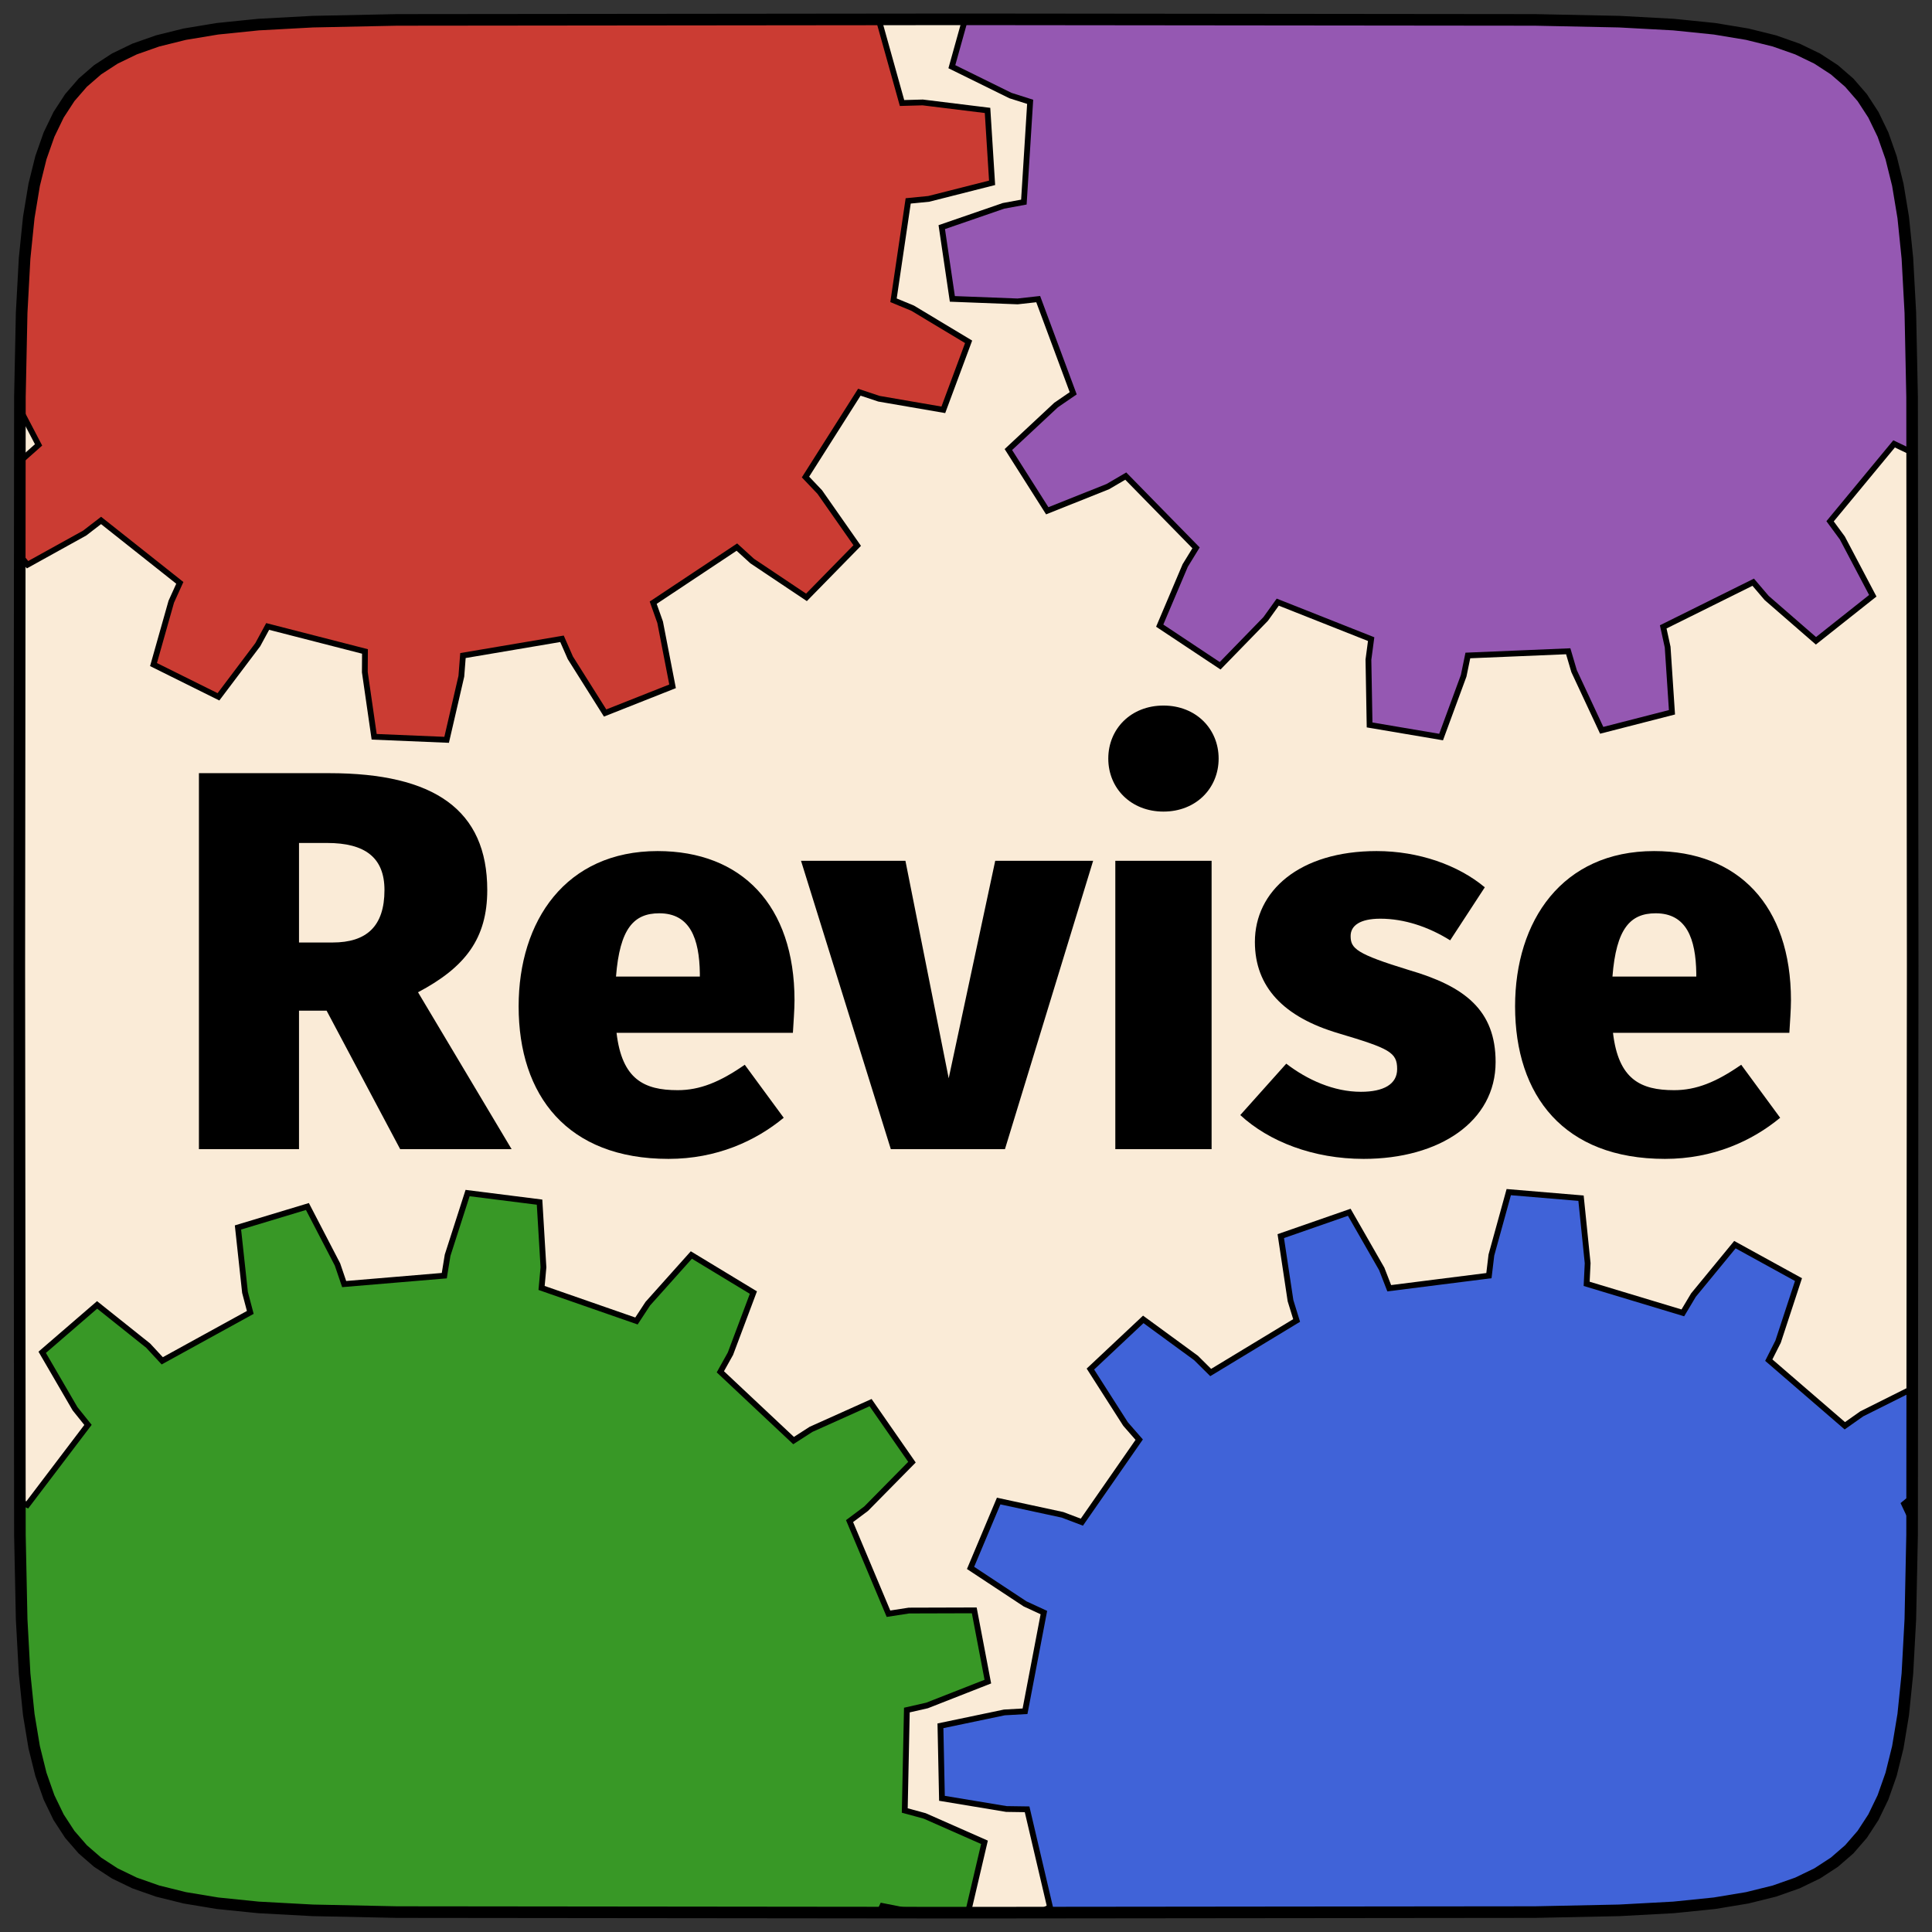 <?xml version="1.0" encoding="UTF-8"?>
<svg xmlns="http://www.w3.org/2000/svg" xmlns:xlink="http://www.w3.org/1999/xlink" width="500pt" height="500pt" viewBox="0 0 500 500" version="1.1">
<rect x="0" y="0" width="500" height="500" fill="#333333" stroke="none"/>
<defs>
<g>
<symbol overflow="visible" id="glyph0-0">
<path style="stroke:none;" d="M 76.02 -147 L 17.219 -147 L 17.219 49 L 76.02 49 Z M 68.461 -139.719 L 68.461 41.719 L 24.922 41.719 L 24.922 -139.719 Z M 45.359 -63.141 C 39.898 -63.141 32.34 -61.461 32.34 -57.68 C 32.34 -55.859 33.602 -54.461 35.699 -54.461 C 36.262 -54.461 36.82 -54.602 37.52 -54.879 C 39.898 -56 41.859 -56.422 44.801 -56.422 C 51.801 -56.422 53.34 -52.219 53.34 -46.762 C 53.34 -39.34 50.68 -36.539 40.602 -35.98 L 40.602 -24.219 C 40.602 -22.121 42.281 -20.859 44.102 -20.859 C 45.781 -20.859 47.602 -22.121 47.602 -24.219 L 47.602 -30.52 C 56.98 -31.922 60.898 -37.238 60.898 -47.039 C 60.898 -55.441 57.398 -63.141 45.359 -63.141 Z M 44.102 -16.801 C 41.301 -16.801 39.199 -14.699 39.199 -11.898 C 39.199 -8.961 41.301 -6.719 44.102 -6.719 C 46.898 -6.719 49 -8.961 49 -11.898 C 49 -14.699 46.898 -16.801 44.102 -16.801 Z M 44.102 -16.801 "/>
</symbol>
<symbol overflow="visible" id="glyph0-1">
<path style="stroke:none;" d="M 59.641 0 L 88.48 0 L 64.262 -40.602 C 76.441 -47.039 82.18 -54.461 82.18 -67.059 C 82.18 -87.781 68.461 -97.301 41.301 -97.301 L 7.559 -97.301 L 7.559 0 L 33.461 0 L 33.461 -35.84 L 40.602 -35.84 Z M 33.461 -79.238 L 40.738 -79.238 C 50.539 -79.238 55.578 -75.461 55.578 -67.059 C 55.578 -57.68 50.961 -53.48 42.141 -53.48 L 33.461 -53.48 Z M 33.461 -79.238 "/>
</symbol>
<symbol overflow="visible" id="glyph0-2">
<path style="stroke:none;" d="M 74.898 -38.5 C 74.898 -63.141 61.18 -77.141 39.48 -77.141 C 15.68 -77.141 3.5 -59.078 3.5 -36.961 C 3.5 -13.859 16.102 2.52 42.281 2.52 C 54.738 2.52 64.82 -2.102 72.102 -8.121 L 62.02 -21.84 C 55.578 -17.359 50.398 -15.262 44.66 -15.262 C 35.98 -15.262 30.238 -18.059 28.84 -30.102 L 74.48 -30.102 C 74.621 -32.621 74.898 -36.121 74.898 -38.5 Z M 50.398 -44.66 L 28.699 -44.66 C 29.68 -57.121 33.32 -61.039 39.898 -61.039 C 47.879 -61.039 50.262 -54.461 50.398 -45.5 Z M 50.398 -44.66 "/>
</symbol>
<symbol overflow="visible" id="glyph0-3">
<path style="stroke:none;" d="M 74.199 -74.621 L 48.859 -74.621 L 36.82 -18.34 L 25.621 -74.621 L -1.398 -74.621 L 21.84 0 L 51.379 0 Z M 74.199 -74.621 "/>
</symbol>
<symbol overflow="visible" id="glyph0-4">
<path style="stroke:none;" d="M 19.602 -114.801 C 11.199 -114.801 5.32 -108.781 5.32 -101.078 C 5.32 -93.379 11.199 -87.359 19.602 -87.359 C 28 -87.359 33.879 -93.379 33.879 -101.078 C 33.879 -108.781 28 -114.801 19.602 -114.801 Z M 32.059 -74.621 L 7.141 -74.621 L 7.141 0 L 32.059 0 Z M 32.059 -74.621 "/>
</symbol>
<symbol overflow="visible" id="glyph0-5">
<path style="stroke:none;" d="M 35.422 -77.141 C 15.398 -77.141 3.922 -66.781 3.922 -53.621 C 3.922 -42 11.34 -34.16 25.621 -29.961 C 38.781 -26.039 40.738 -25.059 40.738 -20.719 C 40.738 -16.801 37.238 -14.84 31.359 -14.84 C 24.359 -14.84 17.5 -17.922 12.039 -22.121 L 0.141 -8.82 C 7.559 -1.961 19.039 2.52 32.059 2.52 C 51.66 2.52 66.219 -7.141 66.219 -22.539 C 66.219 -35.98 58.238 -42.141 43.82 -46.34 C 30.102 -50.539 28.699 -51.941 28.699 -55.16 C 28.699 -57.82 31.078 -59.641 36.398 -59.641 C 42.559 -59.641 48.859 -57.539 54.461 -54.039 L 63.422 -67.762 C 56.559 -73.5 46.34 -77.141 35.422 -77.141 Z M 35.422 -77.141 "/>
</symbol>
</g>
<clipPath id="clip1">
  <path d="M 5 5 L 495 5 L 495 495 L 5 495 Z M 5 5 "/>
</clipPath>
<clipPath id="clip2">
  <path d="M 495 250 L 494.848 397.262 L 494.395 419.059 L 493.633 433.148 L 492.555 443.715 L 491.152 452.18 L 489.41 459.207 L 487.312 465.172 L 484.832 470.297 L 481.941 474.738 L 478.594 478.594 L 474.738 481.941 L 470.297 484.832 L 465.172 487.312 L 459.207 489.41 L 452.18 491.152 L 443.715 492.555 L 433.148 493.633 L 419.059 494.395 L 397.262 494.848 L 250.141 495 L 102.738 494.848 L 80.941 494.395 L 66.852 493.633 L 56.285 492.555 L 47.82 491.152 L 40.793 489.41 L 34.828 487.312 L 29.703 484.832 L 25.262 481.941 L 21.406 478.594 L 18.059 474.738 L 15.168 470.297 L 12.688 465.172 L 10.59 459.207 L 8.848 452.18 L 7.445 443.715 L 6.367 433.148 L 5.605 419.059 L 5.152 397.262 L 5 250.16 L 5.152 102.738 L 5.605 80.941 L 6.367 66.852 L 7.445 56.285 L 8.848 47.82 L 10.59 40.793 L 12.688 34.828 L 15.168 29.703 L 18.059 25.262 L 21.406 21.406 L 25.262 18.059 L 29.703 15.168 L 34.828 12.688 L 40.793 10.59 L 47.82 8.848 L 56.285 7.445 L 66.852 6.367 L 80.941 5.605 L 102.738 5.152 L 249.824 5 L 397.262 5.152 L 419.059 5.605 L 433.148 6.367 L 443.715 7.445 L 452.18 8.848 L 459.207 10.59 L 465.172 12.688 L 470.297 15.168 L 474.738 18.059 L 478.594 21.406 L 481.941 25.262 L 484.832 29.703 L 487.312 34.828 L 489.41 40.793 L 491.152 47.82 L 492.555 56.285 L 493.633 66.852 L 494.395 80.941 L 494.848 102.738 L 495 249.816 Z M 495 250 "/>
</clipPath>
<clipPath id="clip3">
  <path d="M 5 308 L 256 308 L 256 495 L 5 495 Z M 5 308 "/>
</clipPath>
<clipPath id="clip4">
  <path d="M 495 250 L 494.848 397.262 L 494.395 419.059 L 493.633 433.148 L 492.555 443.715 L 491.152 452.18 L 489.41 459.207 L 487.312 465.172 L 484.832 470.297 L 481.941 474.738 L 478.594 478.594 L 474.738 481.941 L 470.297 484.832 L 465.172 487.312 L 459.207 489.41 L 452.18 491.152 L 443.715 492.555 L 433.148 493.633 L 419.059 494.395 L 397.262 494.848 L 250.141 495 L 102.738 494.848 L 80.941 494.395 L 66.852 493.633 L 56.285 492.555 L 47.82 491.152 L 40.793 489.41 L 34.828 487.312 L 29.703 484.832 L 25.262 481.941 L 21.406 478.594 L 18.059 474.738 L 15.168 470.297 L 12.688 465.172 L 10.59 459.207 L 8.848 452.18 L 7.445 443.715 L 6.367 433.148 L 5.605 419.059 L 5.152 397.262 L 5 250.16 L 5.152 102.738 L 5.605 80.941 L 6.367 66.852 L 7.445 56.285 L 8.848 47.82 L 10.59 40.793 L 12.688 34.828 L 15.168 29.703 L 18.059 25.262 L 21.406 21.406 L 25.262 18.059 L 29.703 15.168 L 34.828 12.688 L 40.793 10.59 L 47.82 8.848 L 56.285 7.445 L 66.852 6.367 L 80.941 5.605 L 102.738 5.152 L 249.824 5 L 397.262 5.152 L 419.059 5.605 L 433.148 6.367 L 443.715 7.445 L 452.18 8.848 L 459.207 10.59 L 465.172 12.688 L 470.297 15.168 L 474.738 18.059 L 478.594 21.406 L 481.941 25.262 L 484.832 29.703 L 487.312 34.828 L 489.41 40.793 L 491.152 47.82 L 492.555 56.285 L 493.633 66.852 L 494.395 80.941 L 494.848 102.738 L 495 249.816 Z M 495 250 "/>
</clipPath>
<clipPath id="clip5">
  <path d="M 5 287 L 277 287 L 277 495 L 5 495 Z M 5 287 "/>
</clipPath>
<clipPath id="clip6">
  <path d="M 495 250 L 494.848 397.262 L 494.395 419.059 L 493.633 433.148 L 492.555 443.715 L 491.152 452.18 L 489.41 459.207 L 487.312 465.172 L 484.832 470.297 L 481.941 474.738 L 478.594 478.594 L 474.738 481.941 L 470.297 484.832 L 465.172 487.312 L 459.207 489.41 L 452.18 491.152 L 443.715 492.555 L 433.148 493.633 L 419.059 494.395 L 397.262 494.848 L 250.141 495 L 102.738 494.848 L 80.941 494.395 L 66.852 493.633 L 56.285 492.555 L 47.82 491.152 L 40.793 489.41 L 34.828 487.312 L 29.703 484.832 L 25.262 481.941 L 21.406 478.594 L 18.059 474.738 L 15.168 470.297 L 12.688 465.172 L 10.59 459.207 L 8.848 452.18 L 7.445 443.715 L 6.367 433.148 L 5.605 419.059 L 5.152 397.262 L 5 250.16 L 5.152 102.738 L 5.605 80.941 L 6.367 66.852 L 7.445 56.285 L 8.848 47.82 L 10.59 40.793 L 12.688 34.828 L 15.168 29.703 L 18.059 25.262 L 21.406 21.406 L 25.262 18.059 L 29.703 15.168 L 34.828 12.688 L 40.793 10.59 L 47.82 8.848 L 56.285 7.445 L 66.852 6.367 L 80.941 5.605 L 102.738 5.152 L 249.824 5 L 397.262 5.152 L 419.059 5.605 L 433.148 6.367 L 443.715 7.445 L 452.18 8.848 L 459.207 10.59 L 465.172 12.688 L 470.297 15.168 L 474.738 18.059 L 478.594 21.406 L 481.941 25.262 L 484.832 29.703 L 487.312 34.828 L 489.41 40.793 L 491.152 47.82 L 492.555 56.285 L 493.633 66.852 L 494.395 80.941 L 494.848 102.738 L 495 249.816 Z M 495 250 "/>
</clipPath>
<clipPath id="clip7">
  <path d="M 5 5 L 257 5 L 257 192 L 5 192 Z M 5 5 "/>
</clipPath>
<clipPath id="clip8">
  <path d="M 495 250 L 494.848 397.262 L 494.395 419.059 L 493.633 433.148 L 492.555 443.715 L 491.152 452.18 L 489.41 459.207 L 487.312 465.172 L 484.832 470.297 L 481.941 474.738 L 478.594 478.594 L 474.738 481.941 L 470.297 484.832 L 465.172 487.312 L 459.207 489.41 L 452.18 491.152 L 443.715 492.555 L 433.148 493.633 L 419.059 494.395 L 397.262 494.848 L 250.141 495 L 102.738 494.848 L 80.941 494.395 L 66.852 493.633 L 56.285 492.555 L 47.82 491.152 L 40.793 489.41 L 34.828 487.312 L 29.703 484.832 L 25.262 481.941 L 21.406 478.594 L 18.059 474.738 L 15.168 470.297 L 12.688 465.172 L 10.59 459.207 L 8.848 452.18 L 7.445 443.715 L 6.367 433.148 L 5.605 419.059 L 5.152 397.262 L 5 250.16 L 5.152 102.738 L 5.605 80.941 L 6.367 66.852 L 7.445 56.285 L 8.848 47.82 L 10.59 40.793 L 12.688 34.828 L 15.168 29.703 L 18.059 25.262 L 21.406 21.406 L 25.262 18.059 L 29.703 15.168 L 34.828 12.688 L 40.793 10.59 L 47.82 8.848 L 56.285 7.445 L 66.852 6.367 L 80.941 5.605 L 102.738 5.152 L 249.824 5 L 397.262 5.152 L 419.059 5.605 L 433.148 6.367 L 443.715 7.445 L 452.18 8.848 L 459.207 10.59 L 465.172 12.688 L 470.297 15.168 L 474.738 18.059 L 478.594 21.406 L 481.941 25.262 L 484.832 29.703 L 487.312 34.828 L 489.41 40.793 L 491.152 47.82 L 492.555 56.285 L 493.633 66.852 L 494.395 80.941 L 494.848 102.738 L 495 249.816 Z M 495 250 "/>
</clipPath>
<clipPath id="clip9">
  <path d="M 5 5 L 278 5 L 278 213 L 5 213 Z M 5 5 "/>
</clipPath>
<clipPath id="clip10">
  <path d="M 495 250 L 494.848 397.262 L 494.395 419.059 L 493.633 433.148 L 492.555 443.715 L 491.152 452.18 L 489.41 459.207 L 487.312 465.172 L 484.832 470.297 L 481.941 474.738 L 478.594 478.594 L 474.738 481.941 L 470.297 484.832 L 465.172 487.312 L 459.207 489.41 L 452.18 491.152 L 443.715 492.555 L 433.148 493.633 L 419.059 494.395 L 397.262 494.848 L 250.141 495 L 102.738 494.848 L 80.941 494.395 L 66.852 493.633 L 56.285 492.555 L 47.82 491.152 L 40.793 489.41 L 34.828 487.312 L 29.703 484.832 L 25.262 481.941 L 21.406 478.594 L 18.059 474.738 L 15.168 470.297 L 12.688 465.172 L 10.59 459.207 L 8.848 452.18 L 7.445 443.715 L 6.367 433.148 L 5.605 419.059 L 5.152 397.262 L 5 250.16 L 5.152 102.738 L 5.605 80.941 L 6.367 66.852 L 7.445 56.285 L 8.848 47.82 L 10.59 40.793 L 12.688 34.828 L 15.168 29.703 L 18.059 25.262 L 21.406 21.406 L 25.262 18.059 L 29.703 15.168 L 34.828 12.688 L 40.793 10.59 L 47.82 8.848 L 56.285 7.445 L 66.852 6.367 L 80.941 5.605 L 102.738 5.152 L 249.824 5 L 397.262 5.152 L 419.059 5.605 L 433.148 6.367 L 443.715 7.445 L 452.18 8.848 L 459.207 10.59 L 465.172 12.688 L 470.297 15.168 L 474.738 18.059 L 478.594 21.406 L 481.941 25.262 L 484.832 29.703 L 487.312 34.828 L 489.41 40.793 L 491.152 47.82 L 492.555 56.285 L 493.633 66.852 L 494.395 80.941 L 494.848 102.738 L 495 249.816 Z M 495 250 "/>
</clipPath>
<clipPath id="clip11">
  <path d="M 243 5 L 495 5 L 495 191 L 243 191 Z M 243 5 "/>
</clipPath>
<clipPath id="clip12">
  <path d="M 495 250 L 494.848 397.262 L 494.395 419.059 L 493.633 433.148 L 492.555 443.715 L 491.152 452.18 L 489.41 459.207 L 487.312 465.172 L 484.832 470.297 L 481.941 474.738 L 478.594 478.594 L 474.738 481.941 L 470.297 484.832 L 465.172 487.312 L 459.207 489.41 L 452.18 491.152 L 443.715 492.555 L 433.148 493.633 L 419.059 494.395 L 397.262 494.848 L 250.141 495 L 102.738 494.848 L 80.941 494.395 L 66.852 493.633 L 56.285 492.555 L 47.82 491.152 L 40.793 489.41 L 34.828 487.312 L 29.703 484.832 L 25.262 481.941 L 21.406 478.594 L 18.059 474.738 L 15.168 470.297 L 12.688 465.172 L 10.59 459.207 L 8.848 452.18 L 7.445 443.715 L 6.367 433.148 L 5.605 419.059 L 5.152 397.262 L 5 250.16 L 5.152 102.738 L 5.605 80.941 L 6.367 66.852 L 7.445 56.285 L 8.848 47.82 L 10.59 40.793 L 12.688 34.828 L 15.168 29.703 L 18.059 25.262 L 21.406 21.406 L 25.262 18.059 L 29.703 15.168 L 34.828 12.688 L 40.793 10.59 L 47.82 8.848 L 56.285 7.445 L 66.852 6.367 L 80.941 5.605 L 102.738 5.152 L 249.824 5 L 397.262 5.152 L 419.059 5.605 L 433.148 6.367 L 443.715 7.445 L 452.18 8.848 L 459.207 10.59 L 465.172 12.688 L 470.297 15.168 L 474.738 18.059 L 478.594 21.406 L 481.941 25.262 L 484.832 29.703 L 487.312 34.828 L 489.41 40.793 L 491.152 47.82 L 492.555 56.285 L 493.633 66.852 L 494.395 80.941 L 494.848 102.738 L 495 249.816 Z M 495 250 "/>
</clipPath>
<clipPath id="clip13">
  <path d="M 222 5 L 495 5 L 495 212 L 222 212 Z M 222 5 "/>
</clipPath>
<clipPath id="clip14">
  <path d="M 495 250 L 494.848 397.262 L 494.395 419.059 L 493.633 433.148 L 492.555 443.715 L 491.152 452.18 L 489.41 459.207 L 487.312 465.172 L 484.832 470.297 L 481.941 474.738 L 478.594 478.594 L 474.738 481.941 L 470.297 484.832 L 465.172 487.312 L 459.207 489.41 L 452.18 491.152 L 443.715 492.555 L 433.148 493.633 L 419.059 494.395 L 397.262 494.848 L 250.141 495 L 102.738 494.848 L 80.941 494.395 L 66.852 493.633 L 56.285 492.555 L 47.82 491.152 L 40.793 489.41 L 34.828 487.312 L 29.703 484.832 L 25.262 481.941 L 21.406 478.594 L 18.059 474.738 L 15.168 470.297 L 12.688 465.172 L 10.59 459.207 L 8.848 452.18 L 7.445 443.715 L 6.367 433.148 L 5.605 419.059 L 5.152 397.262 L 5 250.16 L 5.152 102.738 L 5.605 80.941 L 6.367 66.852 L 7.445 56.285 L 8.848 47.82 L 10.59 40.793 L 12.688 34.828 L 15.168 29.703 L 18.059 25.262 L 21.406 21.406 L 25.262 18.059 L 29.703 15.168 L 34.828 12.688 L 40.793 10.59 L 47.82 8.848 L 56.285 7.445 L 66.852 6.367 L 80.941 5.605 L 102.738 5.152 L 249.824 5 L 397.262 5.152 L 419.059 5.605 L 433.148 6.367 L 443.715 7.445 L 452.18 8.848 L 459.207 10.59 L 465.172 12.688 L 470.297 15.168 L 474.738 18.059 L 478.594 21.406 L 481.941 25.262 L 484.832 29.703 L 487.312 34.828 L 489.41 40.793 L 491.152 47.82 L 492.555 56.285 L 493.633 66.852 L 494.395 80.941 L 494.848 102.738 L 495 249.816 Z M 495 250 "/>
</clipPath>
<clipPath id="clip15">
  <path d="M 243 308 L 495 308 L 495 495 L 243 495 Z M 243 308 "/>
</clipPath>
<clipPath id="clip16">
  <path d="M 495 250 L 494.848 397.262 L 494.395 419.059 L 493.633 433.148 L 492.555 443.715 L 491.152 452.18 L 489.41 459.207 L 487.312 465.172 L 484.832 470.297 L 481.941 474.738 L 478.594 478.594 L 474.738 481.941 L 470.297 484.832 L 465.172 487.312 L 459.207 489.41 L 452.18 491.152 L 443.715 492.555 L 433.148 493.633 L 419.059 494.395 L 397.262 494.848 L 250.141 495 L 102.738 494.848 L 80.941 494.395 L 66.852 493.633 L 56.285 492.555 L 47.82 491.152 L 40.793 489.41 L 34.828 487.312 L 29.703 484.832 L 25.262 481.941 L 21.406 478.594 L 18.059 474.738 L 15.168 470.297 L 12.688 465.172 L 10.59 459.207 L 8.848 452.18 L 7.445 443.715 L 6.367 433.148 L 5.605 419.059 L 5.152 397.262 L 5 250.16 L 5.152 102.738 L 5.605 80.941 L 6.367 66.852 L 7.445 56.285 L 8.848 47.82 L 10.59 40.793 L 12.688 34.828 L 15.168 29.703 L 18.059 25.262 L 21.406 21.406 L 25.262 18.059 L 29.703 15.168 L 34.828 12.688 L 40.793 10.59 L 47.82 8.848 L 56.285 7.445 L 66.852 6.367 L 80.941 5.605 L 102.738 5.152 L 249.824 5 L 397.262 5.152 L 419.059 5.605 L 433.148 6.367 L 443.715 7.445 L 452.18 8.848 L 459.207 10.59 L 465.172 12.688 L 470.297 15.168 L 474.738 18.059 L 478.594 21.406 L 481.941 25.262 L 484.832 29.703 L 487.312 34.828 L 489.41 40.793 L 491.152 47.82 L 492.555 56.285 L 493.633 66.852 L 494.395 80.941 L 494.848 102.738 L 495 249.816 Z M 495 250 "/>
</clipPath>
<clipPath id="clip17">
  <path d="M 222 287 L 495 287 L 495 495 L 222 495 Z M 222 287 "/>
</clipPath>
<clipPath id="clip18">
  <path d="M 495 250 L 494.848 397.262 L 494.395 419.059 L 493.633 433.148 L 492.555 443.715 L 491.152 452.18 L 489.41 459.207 L 487.312 465.172 L 484.832 470.297 L 481.941 474.738 L 478.594 478.594 L 474.738 481.941 L 470.297 484.832 L 465.172 487.312 L 459.207 489.41 L 452.18 491.152 L 443.715 492.555 L 433.148 493.633 L 419.059 494.395 L 397.262 494.848 L 250.141 495 L 102.738 494.848 L 80.941 494.395 L 66.852 493.633 L 56.285 492.555 L 47.82 491.152 L 40.793 489.41 L 34.828 487.312 L 29.703 484.832 L 25.262 481.941 L 21.406 478.594 L 18.059 474.738 L 15.168 470.297 L 12.688 465.172 L 10.59 459.207 L 8.848 452.18 L 7.445 443.715 L 6.367 433.148 L 5.605 419.059 L 5.152 397.262 L 5 250.16 L 5.152 102.738 L 5.605 80.941 L 6.367 66.852 L 7.445 56.285 L 8.848 47.82 L 10.59 40.793 L 12.688 34.828 L 15.168 29.703 L 18.059 25.262 L 21.406 21.406 L 25.262 18.059 L 29.703 15.168 L 34.828 12.688 L 40.793 10.59 L 47.82 8.848 L 56.285 7.445 L 66.852 6.367 L 80.941 5.605 L 102.738 5.152 L 249.824 5 L 397.262 5.152 L 419.059 5.605 L 433.148 6.367 L 443.715 7.445 L 452.18 8.848 L 459.207 10.59 L 465.172 12.688 L 470.297 15.168 L 474.738 18.059 L 478.594 21.406 L 481.941 25.262 L 484.832 29.703 L 487.312 34.828 L 489.41 40.793 L 491.152 47.82 L 492.555 56.285 L 493.633 66.852 L 494.395 80.941 L 494.848 102.738 L 495 249.816 Z M 495 250 "/>
</clipPath>
</defs>
<g id="surface1172">
<g clip-path="url(#clip1)" clip-rule="nonzero">
<g clip-path="url(#clip2)" clip-rule="nonzero">
<rect x="0" y="0" width="500" height="500" style="fill:rgb(98.039%,92.157%,84.314%);fill-opacity:1;stroke:none;"/>
</g>
</g>
<g clip-path="url(#clip3)" clip-rule="nonzero">
<g clip-path="url(#clip4)" clip-rule="nonzero">
<path style=" stroke:none;fill-rule:nonzero;fill:rgb(22%,59.6%,14.9%);fill-opacity:1;" d="M 55.965 586.094 L 58.484 569.383 L 60.066 564.262 L 48.945 557.527 L 37.828 550.793 L 34.023 554.566 L 20.379 564.543 L 6.695 551.691 L 15.797 537.453 L 19.324 533.418 L 11.906 522.742 L 4.484 512.066 L -0.527 513.965 L -17.047 517.531 L -24.32 500.227 L -10.215 490.918 L -5.348 488.668 L -10.223 463.129 L -15.574 462.824 L -32.113 459.363 L -31.723 440.598 L -15.051 437.832 L -9.691 437.754 L -6.723 425.094 L -3.754 412.438 L -8.52 409.984 L -22.223 400.094 L -14.23 383.109 L 2.125 387.363 L 7.055 389.473 L 22.773 368.762 L 19.418 364.582 L 10.922 349.973 L 25.133 337.707 L 38.344 348.246 L 41.988 352.18 L 53.379 345.914 L 64.773 339.652 L 63.406 334.469 L 61.586 317.668 L 79.559 312.242 L 87.34 327.242 L 89.07 332.316 L 102.023 331.23 L 114.98 330.141 L 115.84 324.852 L 121.012 308.762 L 139.637 311.113 L 140.645 327.984 L 140.16 333.32 L 152.438 337.598 L 164.715 341.871 L 167.652 337.391 L 178.922 324.793 L 194.977 334.52 L 189.035 350.34 L 186.426 355.02 L 195.902 363.922 L 205.379 372.82 L 209.887 369.918 L 225.305 362.996 L 236.016 378.41 L 224.152 390.449 L 219.863 393.66 L 224.902 405.645 L 229.938 417.629 L 235.238 416.812 L 252.137 416.762 L 255.652 435.199 L 239.922 441.371 L 234.695 442.562 L 234.422 455.559 L 234.152 468.555 L 239.324 469.965 L 254.781 476.789 L 250.496 495.066 L 233.613 494.305 L 228.355 493.266 L 222.82 505.031 L 217.285 516.793 L 221.438 520.184 L 232.785 532.707 L 221.434 547.66 L 206.32 540.098 L 201.938 537.012 L 192.098 545.504 L 182.258 554 L 184.672 558.785 L 189.945 574.84 L 173.492 583.887 L 162.762 570.828 L 160.016 566.227 L 135.125 573.742 L 135.383 579.094 L 133.668 595.91 L 114.965 597.48 L 110.469 581.188 L 109.832 575.867 L 96.934 574.238 L 84.035 572.605 L 82.094 577.602 L 73.691 592.266 "/>
</g>
</g>
<g clip-path="url(#clip5)" clip-rule="nonzero">
<g clip-path="url(#clip6)" clip-rule="nonzero">
<path style="fill:none;stroke-width:1.5;stroke-linecap:butt;stroke-linejoin:miter;stroke:rgb(0%,0%,0%);stroke-opacity:1;stroke-miterlimit:10;" d="M 55.965 586.094 L 58.484 569.383 L 60.066 564.262 L 48.945 557.527 L 37.828 550.793 L 34.023 554.566 L 20.379 564.543 L 6.695 551.691 L 15.797 537.453 L 19.324 533.418 L 11.906 522.742 L 4.484 512.066 L -0.527 513.965 L -17.047 517.531 L -24.32 500.227 L -10.215 490.918 L -5.348 488.668 L -10.223 463.129 L -15.574 462.824 L -32.113 459.363 L -31.723 440.598 L -15.051 437.832 L -9.691 437.754 L -6.723 425.094 L -3.754 412.438 L -8.52 409.984 L -22.223 400.094 L -14.23 383.109 L 2.125 387.363 L 7.055 389.473 L 22.773 368.762 L 19.418 364.582 L 10.922 349.973 L 25.133 337.707 L 38.344 348.246 L 41.988 352.18 L 53.379 345.914 L 64.773 339.652 L 63.406 334.469 L 61.586 317.668 L 79.559 312.242 L 87.34 327.242 L 89.07 332.316 L 102.023 331.23 L 114.98 330.141 L 115.84 324.852 L 121.012 308.762 L 139.637 311.113 L 140.645 327.984 L 140.16 333.32 L 152.438 337.598 L 164.715 341.871 L 167.652 337.391 L 178.922 324.793 L 194.977 334.52 L 189.035 350.34 L 186.426 355.02 L 195.902 363.922 L 205.379 372.82 L 209.887 369.918 L 225.305 362.996 L 236.016 378.41 L 224.152 390.449 L 219.863 393.66 L 224.902 405.645 L 229.938 417.629 L 235.238 416.812 L 252.137 416.762 L 255.652 435.199 L 239.922 441.371 L 234.695 442.562 L 234.422 455.559 L 234.152 468.555 L 239.324 469.965 L 254.781 476.789 L 250.496 495.066 L 233.613 494.305 L 228.355 493.266 L 222.82 505.031 L 217.285 516.793 L 221.438 520.184 L 232.785 532.707 L 221.434 547.66 L 206.32 540.098 L 201.938 537.012 L 192.098 545.504 L 182.258 554 L 184.672 558.785 L 189.945 574.84 L 173.492 583.887 L 162.762 570.828 L 160.016 566.227 L 135.125 573.742 L 135.383 579.094 L 133.668 595.91 L 114.965 597.48 L 110.469 581.188 L 109.832 575.867 L 96.934 574.238 L 84.035 572.605 L 82.094 577.602 L 73.691 592.266 Z M 55.965 586.094 "/>
</g>
</g>
<g clip-path="url(#clip7)" clip-rule="nonzero">
<g clip-path="url(#clip8)" clip-rule="nonzero">
<path style=" stroke:none;fill-rule:nonzero;fill:rgb(79.6%,23.5%,20%);fill-opacity:1;" d="M 39.727 171.988 L 44.324 155.727 L 46.535 150.844 L 36.348 142.766 L 26.156 134.691 L 21.91 137.961 L 7.125 146.148 L -4.84 131.684 L 5.973 118.695 L 9.98 115.137 L 3.957 103.613 L -2.066 92.094 L -7.277 93.352 L -24.113 94.816 L -29.16 76.738 L -14 69.27 L -8.895 67.648 L -9.707 54.672 L -10.523 41.699 L -15.797 40.727 L -31.773 35.219 L -29.031 16.648 L -12.145 15.996 L -6.816 16.59 L -2.285 4.406 L 2.246 -7.781 L -2.176 -10.812 L -14.531 -22.34 L -4.473 -38.191 L 11.223 -31.922 L 15.848 -29.211 L 24.941 -38.5 L 34.035 -47.785 L 31.23 -52.355 L 24.633 -67.914 L 40.27 -78.301 L 52.055 -66.188 L 55.18 -61.832 L 67.266 -66.617 L 79.352 -71.406 L 78.648 -76.719 L 78.949 -93.613 L 97.457 -96.746 L 103.297 -80.887 L 104.379 -75.637 L 117.367 -75.094 L 130.355 -74.547 L 131.871 -79.688 L 139.02 -95.004 L 157.203 -90.336 L 156.086 -73.473 L 154.941 -68.234 L 166.586 -62.457 L 178.23 -56.676 L 181.707 -60.754 L 194.465 -71.84 L 209.176 -60.18 L 201.297 -45.227 L 198.121 -40.91 L 206.406 -30.895 L 214.691 -20.875 L 219.527 -23.191 L 235.691 -28.125 L 244.391 -11.488 L 231.113 -1.035 L 226.453 1.617 L 229.949 14.137 L 233.445 26.66 L 238.801 26.512 L 255.574 28.578 L 256.754 47.312 L 240.371 51.465 L 235.039 51.992 L 233.141 64.852 L 231.238 77.711 L 236.195 79.758 L 250.676 88.465 L 244.133 106.062 L 227.48 103.191 L 222.395 101.5 L 215.426 112.477 L 208.461 123.453 L 212.156 127.34 L 221.844 141.184 L 208.711 154.598 L 194.664 145.199 L 190.703 141.59 L 179.875 148.781 L 169.047 155.977 L 170.84 161.027 L 174.059 177.617 L 156.605 184.527 L 147.598 170.23 L 145.445 165.32 L 119.812 169.656 L 119.398 175 L 115.59 191.465 L 96.832 190.68 L 94.418 173.953 L 94.453 168.594 L 81.859 165.359 L 69.27 162.129 L 66.715 166.84 L 56.539 180.336 "/>
</g>
</g>
<g clip-path="url(#clip9)" clip-rule="nonzero">
<g clip-path="url(#clip10)" clip-rule="nonzero">
<path style="fill:none;stroke-width:1.5;stroke-linecap:butt;stroke-linejoin:miter;stroke:rgb(0%,0%,0%);stroke-opacity:1;stroke-miterlimit:10;" d="M 39.727 171.988 L 44.324 155.727 L 46.535 150.844 L 36.348 142.766 L 26.156 134.691 L 21.91 137.961 L 7.125 146.148 L -4.84 131.684 L 5.973 118.695 L 9.98 115.137 L 3.957 103.613 L -2.066 92.094 L -7.277 93.352 L -24.113 94.816 L -29.16 76.738 L -14 69.27 L -8.895 67.648 L -9.707 54.672 L -10.523 41.699 L -15.797 40.727 L -31.773 35.219 L -29.031 16.648 L -12.145 15.996 L -6.816 16.59 L -2.285 4.406 L 2.246 -7.781 L -2.176 -10.812 L -14.531 -22.34 L -4.473 -38.191 L 11.223 -31.922 L 15.848 -29.211 L 24.941 -38.5 L 34.035 -47.785 L 31.23 -52.355 L 24.633 -67.914 L 40.27 -78.301 L 52.055 -66.188 L 55.18 -61.832 L 67.266 -66.617 L 79.352 -71.406 L 78.648 -76.719 L 78.949 -93.613 L 97.457 -96.746 L 103.297 -80.887 L 104.379 -75.637 L 117.367 -75.094 L 130.355 -74.547 L 131.871 -79.688 L 139.02 -95.004 L 157.203 -90.336 L 156.086 -73.473 L 154.941 -68.234 L 166.586 -62.457 L 178.23 -56.676 L 181.707 -60.754 L 194.465 -71.84 L 209.176 -60.18 L 201.297 -45.227 L 198.121 -40.91 L 206.406 -30.895 L 214.691 -20.875 L 219.527 -23.191 L 235.691 -28.125 L 244.391 -11.488 L 231.113 -1.035 L 226.453 1.617 L 229.949 14.137 L 233.445 26.66 L 238.801 26.512 L 255.574 28.578 L 256.754 47.312 L 240.371 51.465 L 235.039 51.992 L 233.141 64.852 L 231.238 77.711 L 236.195 79.758 L 250.676 88.465 L 244.133 106.062 L 227.48 103.191 L 222.395 101.5 L 215.426 112.477 L 208.461 123.453 L 212.156 127.34 L 221.844 141.184 L 208.711 154.598 L 194.664 145.199 L 190.703 141.59 L 179.875 148.781 L 169.047 155.977 L 170.84 161.027 L 174.059 177.617 L 156.605 184.527 L 147.598 170.23 L 145.445 165.32 L 119.812 169.656 L 119.398 175 L 115.59 191.465 L 96.832 190.68 L 94.418 173.953 L 94.453 168.594 L 81.859 165.359 L 69.27 162.129 L 66.715 166.84 L 56.539 180.336 Z M 39.727 171.988 "/>
</g>
</g>
<g clip-path="url(#clip11)" clip-rule="nonzero">
<g clip-path="url(#clip12)" clip-rule="nonzero">
<path style=" stroke:none;fill-rule:nonzero;fill:rgb(58.4%,34.5%,69.8%);fill-opacity:1;" d="M 300.133 161.914 L 306.73 146.355 L 309.535 141.785 L 300.441 132.5 L 291.348 123.211 L 286.723 125.922 L 271.027 132.191 L 260.969 116.34 L 273.324 104.812 L 277.746 101.781 L 273.215 89.594 L 268.684 77.41 L 263.355 78.004 L 246.469 77.352 L 243.727 58.781 L 259.703 53.273 L 264.977 52.301 L 265.793 39.328 L 266.605 26.352 L 261.5 24.73 L 246.34 17.262 L 251.387 -0.816 L 268.223 0.648 L 273.434 1.906 L 279.457 -9.613 L 285.48 -21.137 L 281.473 -24.695 L 270.66 -37.684 L 282.625 -52.148 L 297.41 -43.961 L 301.656 -40.691 L 311.848 -48.766 L 322.035 -56.844 L 319.824 -61.727 L 315.227 -77.988 L 332.039 -86.336 L 342.215 -72.84 L 344.77 -68.129 L 357.359 -71.359 L 369.953 -74.594 L 369.918 -79.953 L 372.332 -96.68 L 391.09 -97.465 L 394.898 -81 L 395.312 -75.656 L 420.945 -71.32 L 423.098 -76.23 L 432.105 -90.527 L 449.559 -83.617 L 446.34 -67.027 L 444.547 -61.977 L 455.375 -54.781 L 466.203 -47.59 L 470.164 -51.199 L 484.211 -60.598 L 497.344 -47.184 L 487.656 -33.34 L 483.961 -29.453 L 490.926 -18.477 L 497.895 -7.5 L 502.98 -9.191 L 519.633 -12.062 L 526.176 5.535 L 511.695 14.242 L 506.738 16.289 L 508.641 29.148 L 510.539 42.008 L 515.871 42.535 L 532.254 46.688 L 531.074 65.422 L 514.301 67.488 L 508.945 67.34 L 505.449 79.863 L 501.953 92.383 L 506.613 95.035 L 519.891 105.488 L 511.191 122.125 L 495.027 117.191 L 490.191 114.875 L 481.906 124.895 L 473.621 134.91 L 476.797 139.227 L 484.676 154.18 L 469.965 165.84 L 457.207 154.754 L 453.73 150.676 L 442.086 156.457 L 430.441 162.234 L 431.586 167.473 L 432.703 184.336 L 414.52 189.004 L 407.371 173.688 L 405.855 168.547 L 392.867 169.094 L 379.879 169.637 L 378.797 174.887 L 372.957 190.746 L 354.449 187.613 L 354.148 170.719 L 354.852 165.406 L 342.766 160.617 L 330.68 155.832 L 327.555 160.188 L 315.77 172.301 "/>
</g>
</g>
<g clip-path="url(#clip13)" clip-rule="nonzero">
<g clip-path="url(#clip14)" clip-rule="nonzero">
<path style="fill:none;stroke-width:1.5;stroke-linecap:butt;stroke-linejoin:miter;stroke:rgb(0%,0%,0%);stroke-opacity:1;stroke-miterlimit:10;" d="M 300.133 161.914 L 306.73 146.355 L 309.535 141.785 L 300.441 132.5 L 291.348 123.211 L 286.723 125.922 L 271.027 132.191 L 260.969 116.34 L 273.324 104.812 L 277.746 101.781 L 273.215 89.594 L 268.684 77.41 L 263.355 78.004 L 246.469 77.352 L 243.727 58.781 L 259.703 53.273 L 264.977 52.301 L 265.793 39.328 L 266.605 26.352 L 261.5 24.73 L 246.34 17.262 L 251.387 -0.816 L 268.223 0.648 L 273.434 1.906 L 279.457 -9.613 L 285.48 -21.137 L 281.473 -24.695 L 270.66 -37.684 L 282.625 -52.148 L 297.41 -43.961 L 301.656 -40.691 L 311.848 -48.766 L 322.035 -56.844 L 319.824 -61.727 L 315.227 -77.988 L 332.039 -86.336 L 342.215 -72.84 L 344.77 -68.129 L 357.359 -71.359 L 369.953 -74.594 L 369.918 -79.953 L 372.332 -96.68 L 391.09 -97.465 L 394.898 -81 L 395.312 -75.656 L 420.945 -71.32 L 423.098 -76.23 L 432.105 -90.527 L 449.559 -83.617 L 446.34 -67.027 L 444.547 -61.977 L 455.375 -54.781 L 466.203 -47.59 L 470.164 -51.199 L 484.211 -60.598 L 497.344 -47.184 L 487.656 -33.34 L 483.961 -29.453 L 490.926 -18.477 L 497.895 -7.5 L 502.98 -9.191 L 519.633 -12.062 L 526.176 5.535 L 511.695 14.242 L 506.738 16.289 L 508.641 29.148 L 510.539 42.008 L 515.871 42.535 L 532.254 46.688 L 531.074 65.422 L 514.301 67.488 L 508.945 67.34 L 505.449 79.863 L 501.953 92.383 L 506.613 95.035 L 519.891 105.488 L 511.191 122.125 L 495.027 117.191 L 490.191 114.875 L 481.906 124.895 L 473.621 134.91 L 476.797 139.227 L 484.676 154.18 L 469.965 165.84 L 457.207 154.754 L 453.73 150.676 L 442.086 156.457 L 430.441 162.234 L 431.586 167.473 L 432.703 184.336 L 414.52 189.004 L 407.371 173.688 L 405.855 168.547 L 392.867 169.094 L 379.879 169.637 L 378.797 174.887 L 372.957 190.746 L 354.449 187.613 L 354.148 170.719 L 354.852 165.406 L 342.766 160.617 L 330.68 155.832 L 327.555 160.188 L 315.77 172.301 Z M 300.133 161.914 "/>
</g>
</g>
<g clip-path="url(#clip15)" clip-rule="nonzero">
<g clip-path="url(#clip16)" clip-rule="nonzero">
<path style=" stroke:none;fill-rule:nonzero;fill:rgb(25.1%,38.8%,84.7%);fill-opacity:1;" d="M 286.422 556.027 L 294.918 541.418 L 298.273 537.238 L 282.555 516.527 L 277.625 518.637 L 261.27 522.891 L 253.277 505.906 L 266.98 496.016 L 271.746 493.562 L 268.777 480.906 L 265.809 468.246 L 260.449 468.168 L 243.777 465.402 L 243.387 446.637 L 259.926 443.176 L 265.277 442.871 L 270.152 417.332 L 265.285 415.082 L 251.18 405.773 L 258.453 388.469 L 274.973 392.035 L 279.984 393.934 L 287.406 383.258 L 294.824 372.582 L 291.297 368.547 L 282.195 354.309 L 295.879 341.457 L 309.523 351.434 L 313.328 355.207 L 324.445 348.473 L 335.566 341.738 L 333.984 336.617 L 331.465 319.906 L 349.191 313.734 L 357.594 328.398 L 359.535 333.395 L 372.434 331.762 L 385.332 330.133 L 385.969 324.812 L 390.465 308.52 L 409.168 310.09 L 410.883 326.906 L 410.625 332.258 L 435.516 339.773 L 438.262 335.172 L 448.992 322.113 L 465.445 331.16 L 460.172 347.215 L 457.758 352 L 467.598 360.496 L 477.438 368.988 L 481.82 365.902 L 496.934 358.34 L 508.285 373.293 L 496.938 385.816 L 492.785 389.207 L 498.32 400.969 L 503.855 412.734 L 509.113 411.695 L 525.996 410.934 L 530.281 429.211 L 514.824 436.035 L 509.652 437.445 L 509.922 450.441 L 510.195 463.438 L 515.422 464.629 L 531.152 470.801 L 527.637 489.238 L 510.738 489.188 L 505.438 488.371 L 500.402 500.355 L 495.363 512.34 L 499.652 515.551 L 511.516 527.59 L 500.805 543.004 L 485.387 536.082 L 480.879 533.18 L 471.402 542.078 L 461.926 550.98 L 464.535 555.66 L 470.477 571.48 L 454.422 581.207 L 443.152 568.609 L 440.215 564.129 L 427.938 568.402 L 415.66 572.68 L 416.145 578.016 L 415.137 594.887 L 396.512 597.238 L 391.34 581.148 L 390.48 575.859 L 377.523 574.77 L 364.57 573.684 L 362.84 578.758 L 355.059 593.758 L 337.086 588.332 L 338.906 571.531 L 340.273 566.348 L 328.879 560.086 L 317.488 553.82 L 313.844 557.754 L 300.633 568.293 "/>
</g>
</g>
<g clip-path="url(#clip17)" clip-rule="nonzero">
<g clip-path="url(#clip18)" clip-rule="nonzero">
<path style="fill:none;stroke-width:1.5;stroke-linecap:butt;stroke-linejoin:miter;stroke:rgb(0%,0%,0%);stroke-opacity:1;stroke-miterlimit:10;" d="M 286.422 556.027 L 294.918 541.418 L 298.273 537.238 L 282.555 516.527 L 277.625 518.637 L 261.27 522.891 L 253.277 505.906 L 266.98 496.016 L 271.746 493.562 L 268.777 480.906 L 265.809 468.246 L 260.449 468.168 L 243.777 465.402 L 243.387 446.637 L 259.926 443.176 L 265.277 442.871 L 270.152 417.332 L 265.285 415.082 L 251.18 405.773 L 258.453 388.469 L 274.973 392.035 L 279.984 393.934 L 287.406 383.258 L 294.824 372.582 L 291.297 368.547 L 282.195 354.309 L 295.879 341.457 L 309.523 351.434 L 313.328 355.207 L 324.445 348.473 L 335.566 341.738 L 333.984 336.617 L 331.465 319.906 L 349.191 313.734 L 357.594 328.398 L 359.535 333.395 L 372.434 331.762 L 385.332 330.133 L 385.969 324.812 L 390.465 308.52 L 409.168 310.09 L 410.883 326.906 L 410.625 332.258 L 435.516 339.773 L 438.262 335.172 L 448.992 322.113 L 465.445 331.16 L 460.172 347.215 L 457.758 352 L 467.598 360.496 L 477.438 368.988 L 481.82 365.902 L 496.934 358.34 L 508.285 373.293 L 496.938 385.816 L 492.785 389.207 L 498.32 400.969 L 503.855 412.734 L 509.113 411.695 L 525.996 410.934 L 530.281 429.211 L 514.824 436.035 L 509.652 437.445 L 509.922 450.441 L 510.195 463.438 L 515.422 464.629 L 531.152 470.801 L 527.637 489.238 L 510.738 489.188 L 505.438 488.371 L 500.402 500.355 L 495.363 512.34 L 499.652 515.551 L 511.516 527.59 L 500.805 543.004 L 485.387 536.082 L 480.879 533.18 L 471.402 542.078 L 461.926 550.98 L 464.535 555.66 L 470.477 571.48 L 454.422 581.207 L 443.152 568.609 L 440.215 564.129 L 427.938 568.402 L 415.66 572.68 L 416.145 578.016 L 415.137 594.887 L 396.512 597.238 L 391.34 581.148 L 390.48 575.859 L 377.523 574.77 L 364.57 573.684 L 362.84 578.758 L 355.059 593.758 L 337.086 588.332 L 338.906 571.531 L 340.273 566.348 L 328.879 560.086 L 317.488 553.82 L 313.844 557.754 L 300.633 568.293 Z M 286.422 556.027 "/>
</g>
</g>
<g style="fill:rgb(0%,0%,0%);fill-opacity:1;">
  <use xlink:href="#glyph0-1" x="43.922" y="297.398"/>
  <use xlink:href="#glyph0-2" x="130.722" y="297.398"/>
  <use xlink:href="#glyph0-3" x="208.702" y="297.398"/>
  <use xlink:href="#glyph0-4" x="281.502" y="297.398"/>
  <use xlink:href="#glyph0-5" x="320.842" y="297.398"/>
  <use xlink:href="#glyph0-2" x="388.602" y="297.398"/>
</g>
<path style="fill:none;stroke-width:3;stroke-linecap:butt;stroke-linejoin:miter;stroke:rgb(0%,0%,0%);stroke-opacity:1;stroke-miterlimit:10;" d="M 495 250 L 494.848 397.262 L 494.395 419.059 L 493.633 433.148 L 492.555 443.715 L 491.152 452.18 L 489.41 459.207 L 487.312 465.172 L 484.832 470.297 L 481.941 474.738 L 478.594 478.594 L 474.738 481.941 L 470.297 484.832 L 465.172 487.312 L 459.207 489.41 L 452.18 491.152 L 443.715 492.555 L 433.148 493.633 L 419.059 494.395 L 397.262 494.848 L 250.141 495 L 102.738 494.848 L 80.941 494.395 L 66.852 493.633 L 56.285 492.555 L 47.82 491.152 L 40.793 489.41 L 34.828 487.312 L 29.703 484.832 L 25.262 481.941 L 21.406 478.594 L 18.059 474.738 L 15.168 470.297 L 12.688 465.172 L 10.59 459.207 L 8.848 452.18 L 7.445 443.715 L 6.367 433.148 L 5.605 419.059 L 5.152 397.262 L 5 250.16 L 5.152 102.738 L 5.605 80.941 L 6.367 66.852 L 7.445 56.285 L 8.848 47.82 L 10.59 40.793 L 12.688 34.828 L 15.168 29.703 L 18.059 25.262 L 21.406 21.406 L 25.262 18.059 L 29.703 15.168 L 34.828 12.688 L 40.793 10.59 L 47.82 8.848 L 56.285 7.445 L 66.852 6.367 L 80.941 5.605 L 102.738 5.152 L 249.824 5 L 397.262 5.152 L 419.059 5.605 L 433.148 6.367 L 443.715 7.445 L 452.18 8.848 L 459.207 10.59 L 465.172 12.688 L 470.297 15.168 L 474.738 18.059 L 478.594 21.406 L 481.941 25.262 L 484.832 29.703 L 487.312 34.828 L 489.41 40.793 L 491.152 47.82 L 492.555 56.285 L 493.633 66.852 L 494.395 80.941 L 494.848 102.738 L 495 249.816 Z M 495 250 "/>
</g>
</svg>

